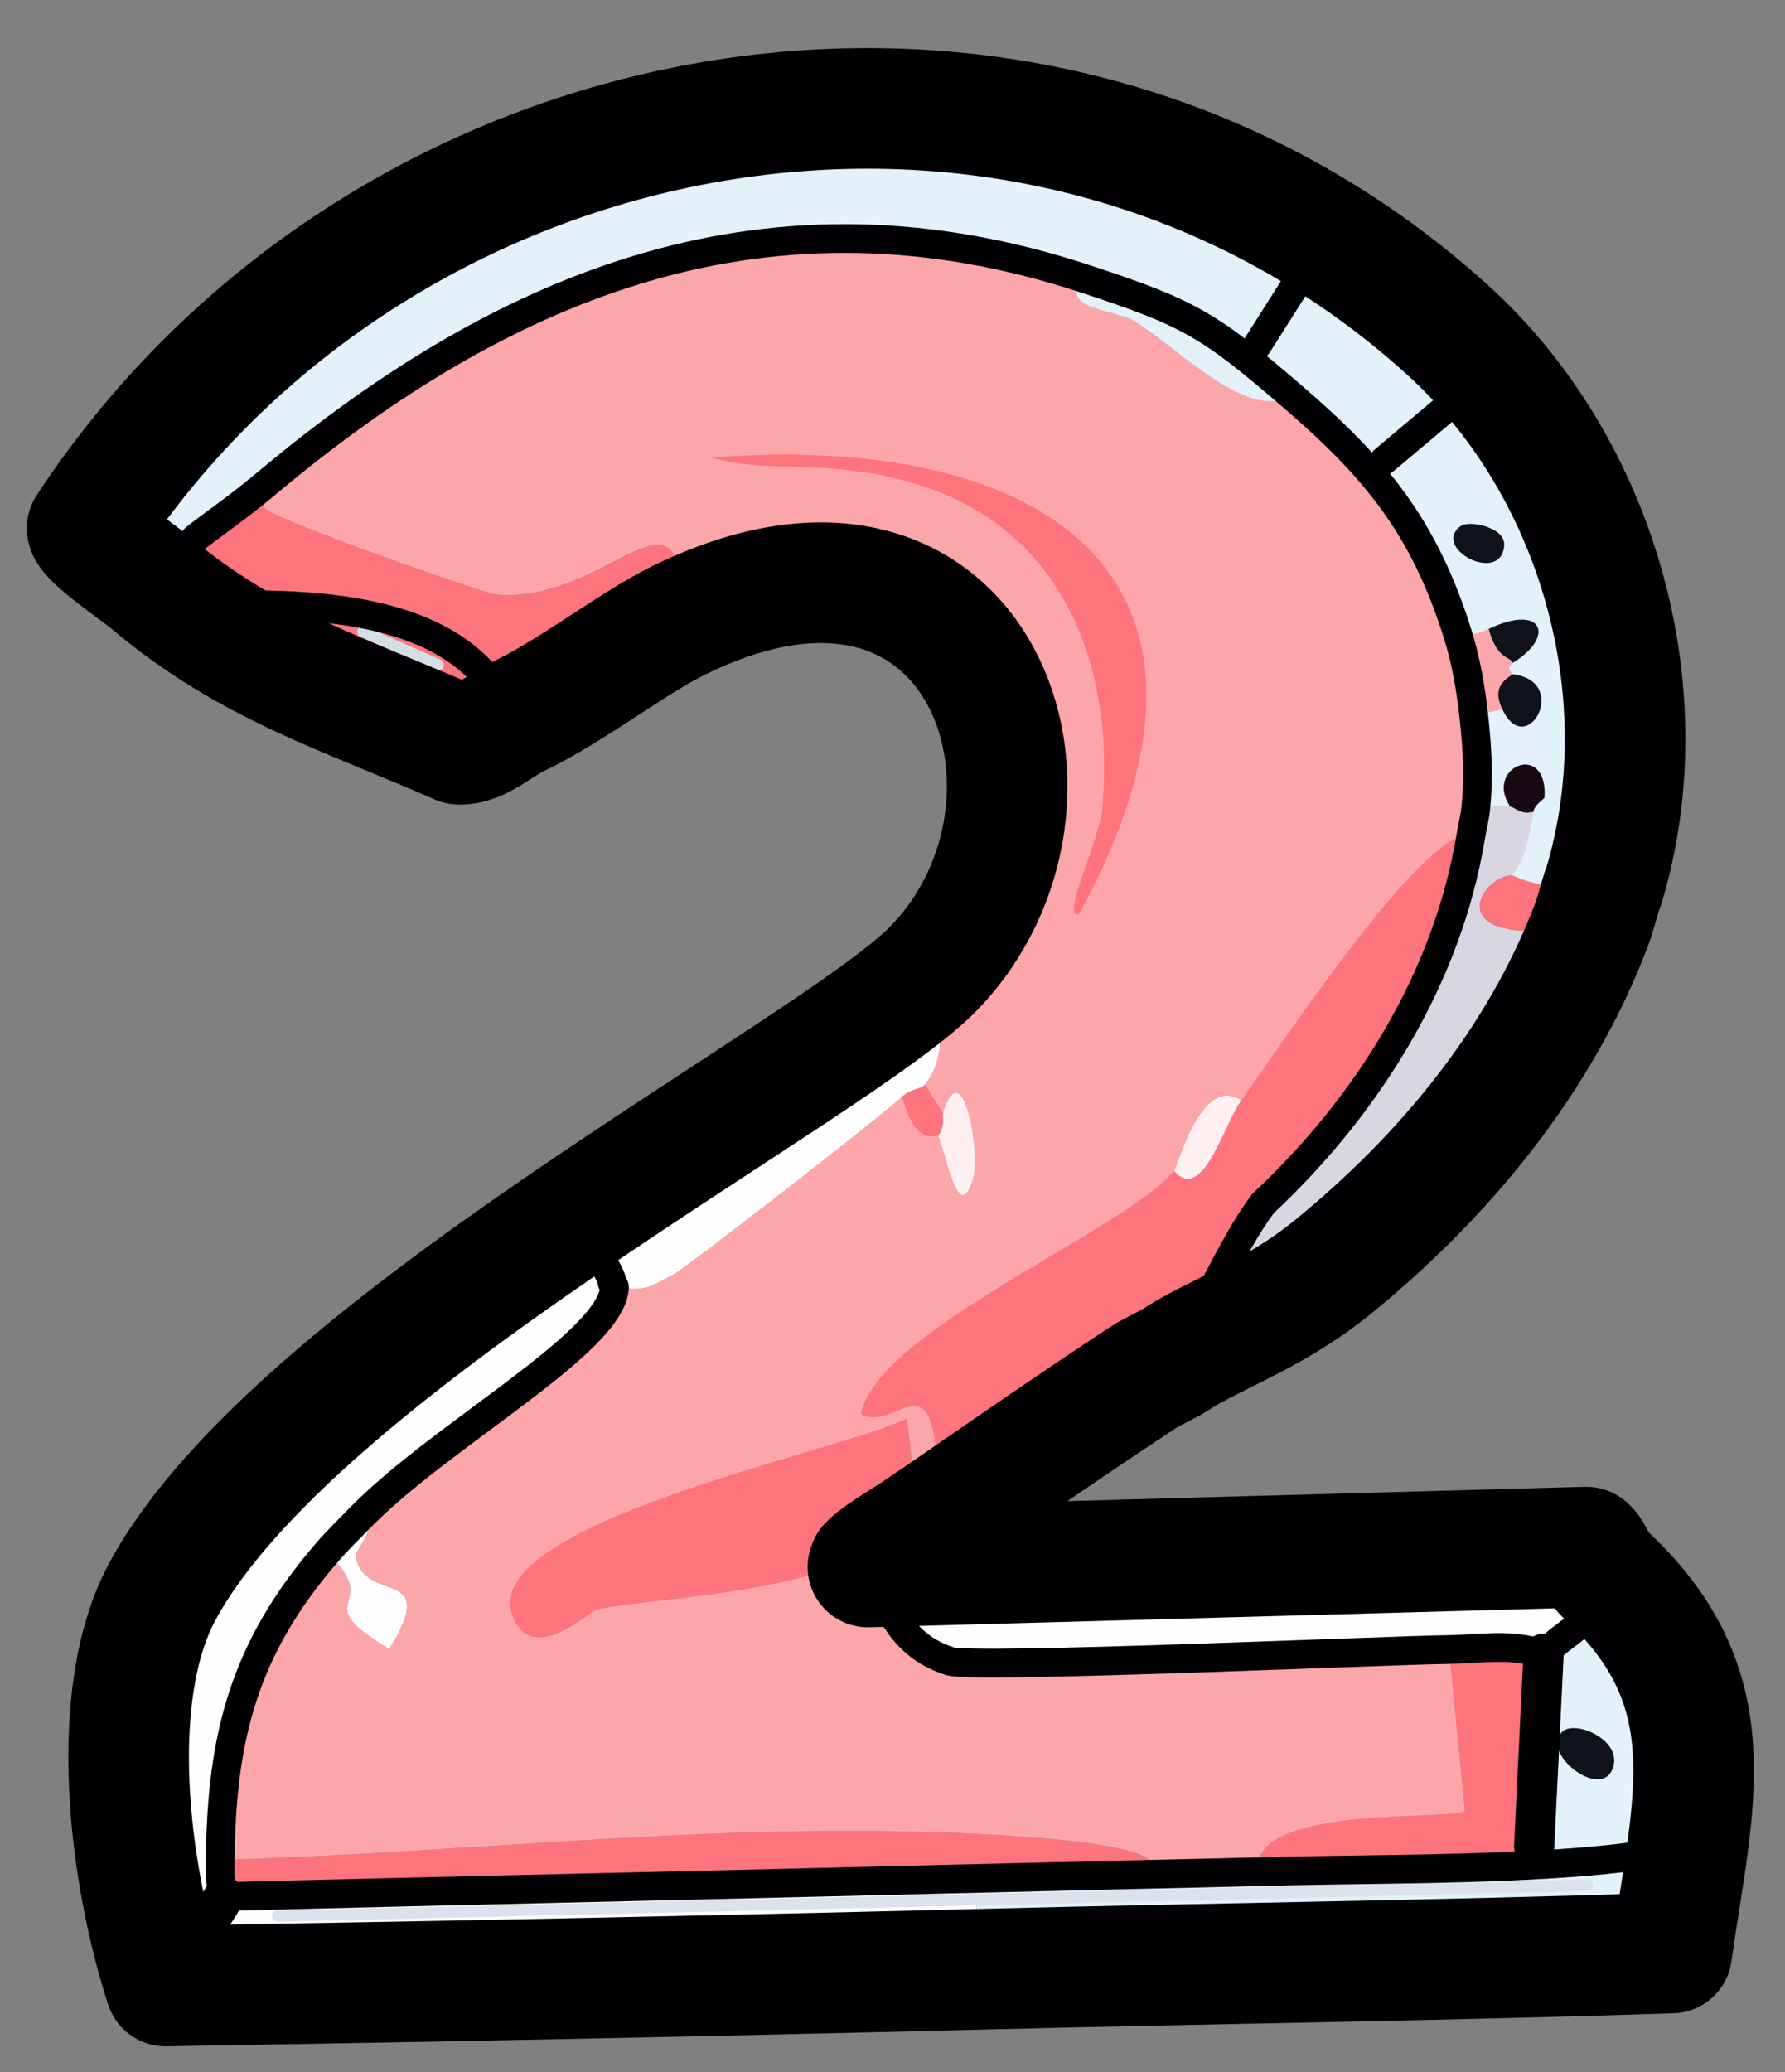 <svg width="81" height="94" viewBox="0 0 81 94" fill="none" xmlns="http://www.w3.org/2000/svg">
<rect x="0" y="0" width="81" height="94" fill="#808080" stroke="none"/>
<g clip-path="url(#clip0_136_3841)">
<path d="M42.377 43.898C42.484 45.598 43.196 47.687 41.974 49.201C41.787 49.428 41.326 49.376 40.941 49.748C40.111 50.553 31.151 57.506 30.569 57.815C29.419 58.426 29.283 58.585 27.881 58.4C27.885 58.322 27.769 58.237 27.762 58.144C27.764 58.237 27.885 58.328 27.881 58.4C27.759 60.918 20.053 65.062 16.354 68.838C17.404 68.814 16.117 70.433 16.135 70.541C16.458 72.852 20.026 70.952 17.668 74.805C13.728 72.486 17.542 72.961 14.829 70.437C11.08 74.773 10.041 78.782 9.991 84.372C9.985 84.781 9.963 85.19 10.056 85.597L10.159 86.039C21.346 85.761 32.527 85.515 43.713 85.232L43.756 86.194L44.279 86.181L44.544 89.326C32.194 89.636 19.843 89.885 7.496 90.086C5.862 85.058 4.797 76.918 7.356 72.185C13.352 61.095 37.871 48.567 42.372 43.903L42.377 43.898Z" fill="#FEFEFE"/>
<path d="M66.741 37.935C65.676 44.386 62.05 50.169 57.315 54.595C55.715 56.734 54.871 59.372 53.113 61.405C52.901 61.653 52.658 61.866 52.409 62.079L51.834 62.491L51.834 62.501C48.808 64.497 45.813 66.57 42.829 68.627C42.758 68.675 42.682 68.728 42.61 68.777C42.622 60.652 40.807 65.135 39.06 64.136C39.856 60.319 50.919 55.889 53.276 53.112C54.573 54.608 55.5 51.088 56.331 49.91C58.685 46.574 64.87 37.363 66.741 37.929L66.741 37.935Z" fill="#FE747C"/>
<path d="M72.763 71.351C72.153 72.674 73.17 72.143 71.912 73.456C71.432 73.959 70.789 74.331 70.288 74.819L70.045 75.026L69.769 74.966C68.445 74.578 67.095 74.816 65.756 74.837C62.6 74.88 44.188 75.71 43.108 75.368C40.491 74.524 40.356 72.312 39.368 71.44L39.391 71.093L39.42 71.004C39.461 70.962 39.501 70.925 39.542 70.888C39.501 70.925 39.461 70.967 39.42 71.004L39.391 71.093L71.463 70.212L72.582 71.112C72.656 71.177 72.694 71.29 72.769 71.361L72.763 71.351Z" fill="#FEFEFE"/>
<path d="M68.536 36.589C68.764 36.609 68.954 36.972 69.587 36.823C69.383 37.842 69.282 38.858 68.609 39.712C67.232 39.683 64.95 43.208 72.207 41.977C69.877 48.112 65.514 53.394 60.426 57.519C57.796 59.65 55.038 60.568 53.433 61.62L53.112 61.405C54.871 59.372 55.714 56.734 57.315 54.595C62.044 50.169 65.676 44.386 66.741 37.935C66.813 37.504 66.927 37.061 66.969 36.625C67.487 36.67 68.028 36.538 68.531 36.589L68.536 36.589Z" fill="#D9D5E2"/>
<path d="M12.131 21.9C12.826 22.427 11.797 22.674 12.029 23.052C12.319 23.531 21.993 26.927 22.553 26.976C27.655 27.425 31.363 20.922 30.792 28.138C28.695 29.171 25.93 31.341 23.515 32.495L23.13 32.385L22.989 32.135C21.525 32.599 18.201 30.099 16.355 29.465C13.856 28.608 11.45 28.612 8.939 27.465C8.662 27.343 8.294 27.31 7.959 27.142L7.723 27.023C7.647 24.225 8.293 24.852 8.868 24.414C10.032 23.517 10.908 22.933 12.136 21.9L12.131 21.9Z" fill="#FE747C"/>
<path d="M41.732 69.377C41.049 69.853 40.079 70.383 39.536 70.872C39.496 70.909 39.456 70.951 39.415 70.989L39.386 71.077L39.098 71.172L38.768 70.766C34.807 72.406 29.215 72.516 27.018 73.018C26.796 73.07 24.073 75.653 23.24 73.236C21.807 69.062 38.243 65.821 41.153 64.34L41.731 69.372L41.732 69.377Z" fill="#FE747C"/>
<path d="M68.608 39.712C68.815 39.718 69.346 40.29 72.692 40.398C72.721 40.309 72.765 40.226 72.789 40.137C72.76 40.226 72.721 40.309 72.692 40.398C72.528 40.925 72.406 41.455 72.206 41.972C64.949 43.203 67.231 39.677 68.608 39.707L68.608 39.712Z" fill="#FE747C"/>
<path d="M52.105 85.03C49.307 85.101 46.514 85.161 43.716 85.232C32.53 85.515 21.348 85.756 10.162 86.039L10.059 85.596C9.961 85.195 9.988 84.781 9.994 84.371C20.569 84.088 31.24 82.797 41.855 83.102C45.361 83.201 53.799 83.573 52.105 85.025L52.105 85.03Z" fill="#FE747C"/>
<path d="M70.045 75.021L69.619 83.755L69.401 84.609C65.307 84.819 61.178 84.792 57.082 84.903C56.652 81.782 66.291 82.628 66.471 82.132L65.751 74.827C67.091 74.806 68.441 74.567 69.764 74.955L70.04 75.016L70.045 75.021Z" fill="#FE747C"/>
<path d="M56.33 49.91C55.503 51.083 54.572 54.603 53.274 53.112C53.44 52.916 54.501 48.705 56.33 49.91Z" fill="#FEEFF1"/>
<path d="M67.566 28.529C67.925 29.943 68.579 29.783 68.647 30.066C68.653 30.092 68.253 30.241 68.659 30.588C67.914 31.02 67.868 31.502 68.174 32.163L66.876 32.452C67.034 33.892 67.111 35.178 66.974 36.62C66.933 37.056 66.814 37.498 66.746 37.929C64.875 37.363 58.685 46.574 56.336 49.909C54.507 48.7 53.452 52.911 53.281 53.112C50.929 55.889 39.866 60.324 39.066 64.135C40.812 65.135 42.627 60.652 42.615 68.777C42.325 68.98 42.03 69.173 41.734 69.377L41.156 64.345C38.241 65.826 21.81 69.062 23.243 73.241C24.076 75.659 26.799 73.075 27.02 73.023C29.218 72.521 34.809 72.411 38.771 70.771L39.101 71.177L39.389 71.082L39.366 71.43C40.354 72.302 40.489 74.513 43.106 75.358C44.185 75.705 62.598 74.875 65.753 74.827L66.473 82.132C66.288 82.628 56.654 81.777 57.084 84.903C55.424 84.947 53.764 84.981 52.103 85.02C53.798 83.567 45.36 83.196 41.854 83.097C31.239 82.792 20.573 84.082 9.993 84.366C10.043 78.777 11.082 74.768 14.83 70.432C17.544 72.955 13.73 72.481 17.67 74.8C20.027 70.941 16.46 72.846 16.137 70.536C16.124 70.427 17.406 68.814 16.356 68.833C20.055 65.052 27.756 60.913 27.883 58.395C27.887 58.317 27.771 58.232 27.763 58.139C27.766 58.232 27.887 58.322 27.883 58.395C29.285 58.585 29.416 58.421 30.571 57.809C31.153 57.501 40.108 50.554 40.943 49.742C41.556 52.067 42.462 51.43 42.548 51.531C42.84 51.882 43.471 55.836 44.155 53.45C44.5 52.251 43.667 47.645 42.782 50.486L41.97 49.201C43.192 47.687 42.481 45.592 42.374 43.898C49.674 36.342 44.547 21.379 30.781 28.133C31.352 20.917 27.644 27.42 22.541 26.971C21.981 26.922 12.313 23.526 12.017 23.047C11.791 22.674 12.82 22.422 12.12 21.895C23.092 12.697 35.033 7.982 49.191 12.628C47.899 14.019 50.548 13.999 51.451 14.557C53.551 15.848 56.545 19.1 58.604 17.95C62.385 21.199 64.632 23.894 66.155 28.815C66.564 28.831 67.197 28.692 67.555 28.524L67.566 28.529Z" fill="#FDA6AA"/>
<path d="M32.31 20.75C47.243 19.603 57.402 26.045 48.962 41.482C48.102 41.673 49.879 38.232 50.023 36.634C50.584 30.324 48.319 24.219 41.987 22.091C37.799 20.683 34.776 21.546 32.31 20.755L32.31 20.75Z" fill="#FE747C"/>
<path d="M42.553 51.536C42.92 51.052 42.73 50.673 42.788 50.486C43.668 47.645 44.506 52.257 44.161 53.45C43.472 55.836 42.846 51.881 42.553 51.531L42.553 51.536Z" fill="#FEEFF1"/>
<path d="M42.789 50.491C42.731 50.673 42.916 51.052 42.555 51.541C42.469 51.44 41.558 52.077 40.95 49.752C41.335 49.381 41.796 49.438 41.982 49.206L42.794 50.491L42.789 50.491Z" fill="#FE747C"/>
<path d="M72.788 40.137C72.759 40.226 72.72 40.309 72.691 40.398C69.345 40.29 68.815 39.718 68.608 39.712C69.276 38.858 69.376 37.842 69.585 36.823C69.659 36.459 70.084 36.257 70.092 36.159C70.228 33.584 67.333 34.806 68.539 36.589C68.031 36.538 67.491 36.67 66.978 36.625C67.114 35.178 67.038 33.897 66.88 32.457L68.177 32.167C69.262 34.522 71.284 30.925 68.663 30.593C68.256 30.246 68.656 30.097 68.651 30.071C70.579 28.908 70.051 27.353 67.569 28.534C67.211 28.703 66.578 28.847 66.169 28.825C64.646 23.904 62.399 21.209 58.618 17.96C56.559 19.11 53.57 15.858 51.465 14.567C50.562 14.009 47.913 14.029 49.205 12.638C35.047 7.992 23.105 12.701 12.134 21.905C10.905 22.933 10.029 23.523 8.865 24.419C8.291 24.862 7.645 24.236 7.721 27.028L7.485 26.894C7.406 26.849 7.327 26.805 7.249 26.76L7.022 26.589L6.811 26.423C6.257 25.955 4.002 24.435 3.954 23.97C17.485 3.369 47.053 -1.873 65.662 14.948C72.477 21.102 75.418 31.372 72.794 40.147L72.788 40.137Z" fill="#E3F1FB"/>
<path d="M68.172 32.163C67.867 31.502 67.908 31.02 68.658 30.588C71.284 30.92 69.257 34.517 68.172 32.163Z" fill="#10121B"/>
<path d="M68.641 30.066C68.573 29.783 67.924 29.943 67.56 28.529C70.042 27.353 70.57 28.903 68.641 30.066Z" fill="#10121B"/>
<path d="M69.583 36.823C68.955 36.972 68.76 36.609 68.532 36.589C67.331 34.806 70.226 33.589 70.085 36.159C70.082 36.257 69.652 36.459 69.577 36.823L69.583 36.823Z" fill="#190812"/>
<path d="M66.284 23.865C66.676 23.577 68.309 23.921 68.26 24.73C68.148 26.554 64.921 24.875 66.284 23.865Z" fill="#10121B"/>
<path d="M44.55 89.321L44.285 86.176L43.762 86.188L43.719 85.227C46.517 85.161 49.31 85.096 52.108 85.025C53.768 84.986 55.428 84.947 57.088 84.908C61.189 84.797 65.314 84.824 69.407 84.614L69.625 83.761L70.052 75.026L70.295 74.819C70.796 74.331 71.439 73.959 71.919 73.456C73.177 72.148 72.165 72.674 72.77 71.351C78.46 76.552 76.836 81.667 75.849 88.582C65.421 88.935 54.981 89.061 44.55 89.321Z" fill="#E3F1FB"/>
<path d="M70.952 78.513C71.557 78.059 73.58 78.928 73.205 80.158C72.705 81.789 69.742 79.416 70.952 78.513Z" fill="#10121B"/>
<path d="M16.473 28.655L19.887 30.163" stroke="#D4DEE7" stroke-width="0.522" stroke-linecap="round" stroke-linejoin="round"/>
<path d="M12.609 86.918L43.759 86.188L44.286 86.176L72.033 85.526" stroke="#DCE2ED" stroke-width="0.522" stroke-linecap="round" stroke-linejoin="round"/>
<path d="M71.987 70.184L71.459 70.196L39.387 71.083L39.416 70.994C39.456 70.952 39.497 70.914 39.537 70.877C40.08 70.388 41.05 69.853 41.733 69.382C42.023 69.179 42.318 68.985 42.614 68.782C42.685 68.734 42.761 68.68 42.833 68.632C45.822 66.57 48.811 64.502 51.843 62.506C52.353 62.173 52.932 61.953 53.437 61.62C55.042 60.568 57.799 59.65 60.43 57.518C65.513 53.394 69.876 48.117 72.21 41.977C72.405 41.46 72.532 40.93 72.696 40.403C72.725 40.315 72.77 40.231 72.793 40.142C75.418 31.367 72.471 21.097 65.662 14.943C47.048 -1.878 17.484 3.364 3.954 23.965C4.001 24.43 6.257 25.95 6.811 26.418C11.293 30.204 15.581 31.454 20.82 33.759C21.722 33.815 22.607 32.935 23.518 32.5C25.933 31.346 28.697 29.176 30.795 28.143C44.556 21.384 49.683 36.353 42.388 43.908C37.881 48.567 13.368 61.095 7.372 72.19C4.813 76.923 5.873 85.063 7.512 90.091C19.859 89.889 32.215 89.641 44.56 89.331C54.991 89.066 65.43 88.94 75.859 88.593C76.841 81.682 78.47 76.562 72.78 71.361C72.706 71.29 72.667 71.177 72.593 71.112C72.366 70.915 72.308 70.43 71.997 70.194L71.987 70.184Z" stroke="#000003" stroke-width="5.473" stroke-linecap="round" stroke-linejoin="round"/>
<path d="M74.861 84.109C73.046 84.384 71.233 84.52 69.404 84.615C65.31 84.824 61.18 84.797 57.085 84.908C55.425 84.953 53.764 84.986 52.104 85.025C49.306 85.096 46.514 85.156 43.716 85.227C32.53 85.51 21.348 85.751 10.162 86.034" stroke="#000003" stroke-width="1.304" stroke-linecap="round" stroke-linejoin="round"/>
<path d="M71.911 73.456C71.431 73.959 70.788 74.331 70.287 74.819L70.044 75.026" stroke="#000003" stroke-width="1.304" stroke-linecap="round" stroke-linejoin="round"/>
<path d="M70.045 75.021L69.618 83.756" stroke="#000003" stroke-width="1.826" stroke-linecap="round" stroke-linejoin="round"/>
<path d="M38.766 70.771L39.096 71.177C39.181 71.263 39.271 71.349 39.361 71.43C40.349 72.302 40.483 74.513 43.101 75.358C44.18 75.705 62.593 74.875 65.748 74.827C67.088 74.806 68.438 74.567 69.761 74.955L70.037 75.016" stroke="#000003" stroke-width="1.304" stroke-linecap="round" stroke-linejoin="round"/>
<path d="M27.078 56.634C27.241 57.153 27.759 57.865 27.766 58.139C27.768 58.232 27.889 58.322 27.886 58.395C27.763 60.913 20.057 65.057 16.358 68.833C15.848 69.357 15.306 69.882 14.833 70.432C11.084 74.768 10.045 78.777 9.995 84.366C9.989 84.775 9.968 85.185 10.06 85.591L10.163 86.034" stroke="#000003" stroke-width="1.304" stroke-linecap="round" stroke-linejoin="round"/>
<path d="M10.164 86.039L9.735 86.727" stroke="#000003" stroke-width="1.826" stroke-linecap="round" stroke-linejoin="round"/>
<path d="M23.266 32.635L23.126 32.385L22.985 32.135C20.703 27.293 13.714 27.338 8.93 27.465C8.653 27.343 8.285 27.31 7.95 27.142C7.871 27.102 7.793 27.063 7.714 27.023C7.636 26.983 7.562 26.928 7.478 26.889C7.399 26.844 7.321 26.799 7.242 26.755L7.016 26.584" stroke="#000003" stroke-width="1.304" stroke-linecap="round" stroke-linejoin="round"/>
<path d="M8.861 24.414C10.025 23.518 10.901 22.933 12.129 21.9C23.101 12.701 35.042 7.987 49.2 12.633C53.982 14.203 54.859 14.726 58.614 17.955C62.395 21.204 64.641 23.899 66.164 28.82C66.534 30.017 66.738 31.218 66.876 32.452C67.034 33.892 67.11 35.178 66.973 36.62C66.932 37.056 66.813 37.498 66.745 37.929C65.68 44.381 62.054 50.163 57.319 54.59C55.719 56.728 54.875 59.367 53.117 61.4C52.905 61.648 52.662 61.861 52.413 62.074C52.236 62.228 52.042 62.362 51.838 62.486" stroke="#000003" stroke-width="1.304" stroke-linecap="round" stroke-linejoin="round"/>
<path d="M66.161 18.062L62.806 20.884" stroke="#000003" stroke-width="1.304" stroke-linecap="round" stroke-linejoin="round"/>
<path d="M59.129 12.385L57.063 15.647" stroke="#000003" stroke-width="1.304" stroke-linecap="round" stroke-linejoin="round"/>
</g>
<defs>
<clipPath id="clip0_136_3841">
<rect width="78.632" height="91.048" fill="white" transform="translate(0 2.697) rotate(-1.343)"/>
</clipPath>
</defs>
</svg>
